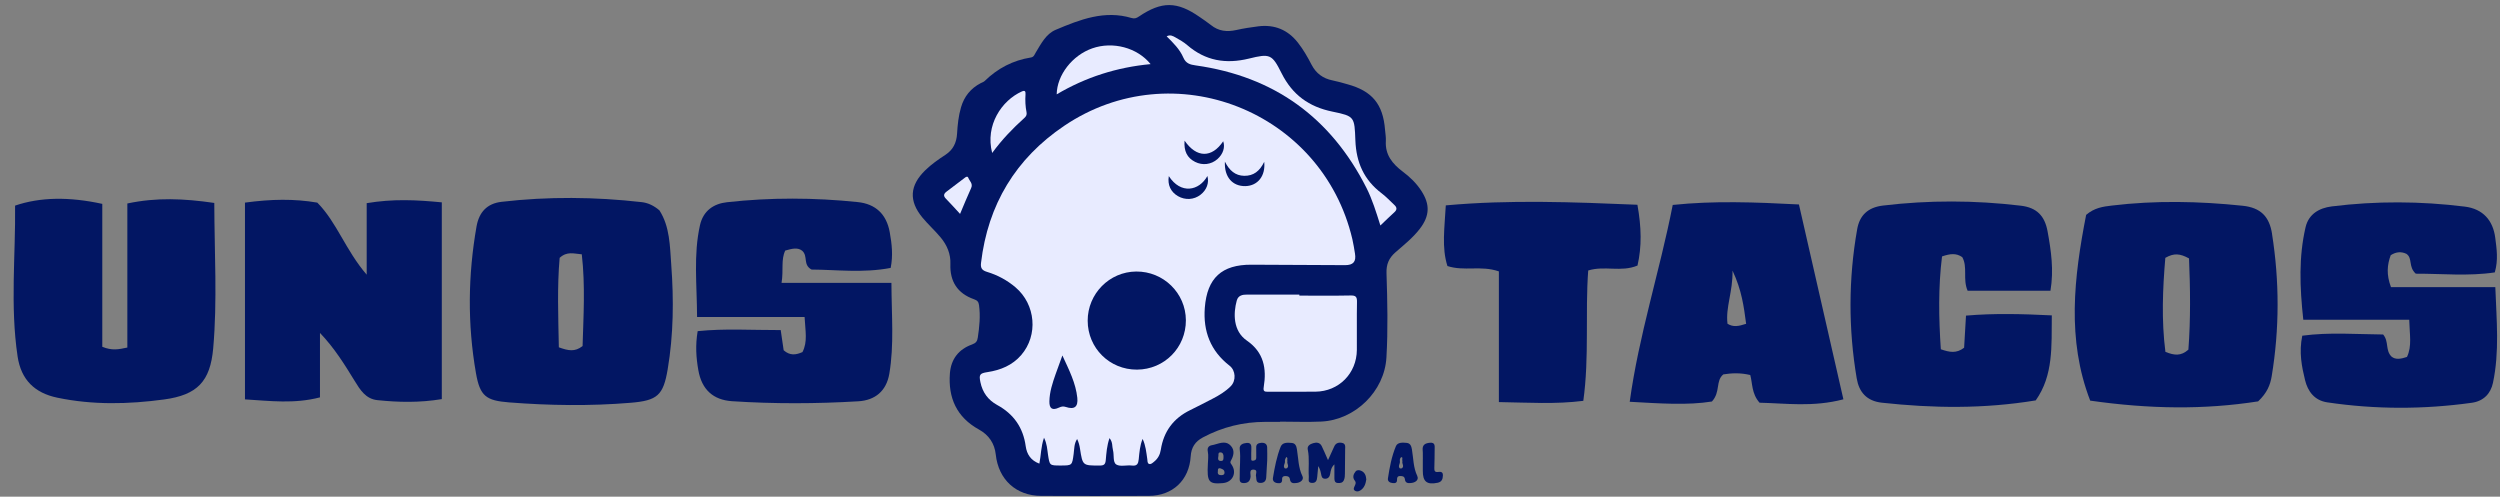 <svg width="151" height="30" viewBox="0 0 151 30" fill="none" xmlns="http://www.w3.org/2000/svg">
<rect x="0" y="0" width="151" height="30" fill="#808080" stroke="none"/>
<g clip-path="url(#clip0_11_403)">
<path d="M77.317 25.481H76.429C75.089 25.481 73.833 25.793 72.66 26.417C72.192 26.664 71.95 27.022 71.918 27.565C71.829 29.004 70.826 29.946 69.389 29.951C67.222 29.959 65.056 29.959 62.888 29.951C61.363 29.946 60.306 28.961 60.144 27.452C60.072 26.78 59.722 26.269 59.128 25.943C57.783 25.201 57.261 24.034 57.374 22.549C57.441 21.688 57.907 21.093 58.713 20.806C58.945 20.722 59.026 20.612 59.058 20.394C59.157 19.74 59.224 19.09 59.133 18.428C59.106 18.226 59.026 18.143 58.829 18.073C57.834 17.726 57.363 16.997 57.404 15.945C57.428 15.34 57.199 14.807 56.825 14.353C56.475 13.928 56.059 13.559 55.709 13.134C54.88 12.125 54.948 11.2 55.884 10.286C56.252 9.928 56.672 9.632 57.099 9.355C57.57 9.048 57.775 8.618 57.807 8.072C57.839 7.537 57.893 7.001 58.046 6.479C58.237 5.826 58.63 5.339 59.233 5.024C59.316 4.981 59.413 4.952 59.477 4.89C60.26 4.126 61.185 3.644 62.267 3.472C62.452 3.443 62.487 3.289 62.56 3.171C62.883 2.638 63.181 2.044 63.768 1.799C65.228 1.183 66.716 0.597 68.351 1.089C68.537 1.145 68.653 1.089 68.792 0.997C70.169 0.067 71.092 0.075 72.453 1.022C72.685 1.183 72.921 1.339 73.142 1.514C73.599 1.882 74.102 1.939 74.662 1.815C75.105 1.716 75.56 1.646 76.012 1.589C76.986 1.471 77.782 1.799 78.39 2.571C78.715 2.985 78.976 3.44 79.216 3.905C79.49 4.432 79.907 4.742 80.488 4.857C80.789 4.917 81.085 5.005 81.384 5.089C82.879 5.498 83.533 6.288 83.656 7.832C83.675 8.061 83.718 8.29 83.705 8.516C83.656 9.352 84.103 9.896 84.724 10.364C85.155 10.686 85.545 11.06 85.843 11.518C86.384 12.346 86.36 13.035 85.757 13.82C85.335 14.369 84.792 14.796 84.278 15.246C83.885 15.593 83.726 15.969 83.745 16.51C83.799 18.204 83.839 19.902 83.74 21.596C83.621 23.638 81.852 25.362 79.815 25.462C78.984 25.502 78.148 25.467 77.314 25.467V25.486L77.317 25.481Z" fill="#021663"/>
<path d="M80.213 27.788C80.351 27.49 80.469 27.234 80.582 26.979C80.671 26.772 80.827 26.713 81.037 26.745C81.292 26.785 81.249 26.979 81.246 27.148C81.246 27.633 81.238 28.114 81.233 28.598C81.233 28.733 81.228 28.864 81.174 28.994C81.101 29.163 80.967 29.184 80.808 29.174C80.628 29.16 80.598 29.045 80.598 28.894C80.601 28.63 80.598 28.364 80.598 28.047C80.402 28.232 80.378 28.426 80.345 28.617C80.316 28.789 80.224 28.924 80.028 28.916C79.829 28.91 79.818 28.749 79.788 28.601C79.759 28.448 79.716 28.297 79.622 28.152C79.6 28.369 79.576 28.587 79.56 28.808C79.544 29.018 79.482 29.184 79.232 29.168C78.965 29.152 79.062 28.942 79.052 28.803C79.014 28.256 79.105 27.705 78.99 27.159C78.941 26.925 79.129 26.826 79.312 26.769C79.519 26.707 79.721 26.721 79.832 26.944C79.961 27.207 80.071 27.477 80.211 27.791L80.213 27.788Z" fill="#021663"/>
<path d="M76.539 27.81C76.515 28.24 76.496 28.536 76.48 28.832C76.467 29.061 76.348 29.171 76.12 29.168C75.88 29.168 75.888 28.991 75.872 28.832C75.872 28.819 75.872 28.803 75.869 28.792C75.81 28.649 76.004 28.388 75.735 28.364C75.423 28.337 75.552 28.633 75.536 28.786C75.506 29.05 75.393 29.174 75.13 29.179C74.823 29.182 74.882 28.964 74.879 28.784C74.866 28.235 74.947 27.686 74.879 27.135C74.845 26.855 75.073 26.774 75.299 26.753C75.573 26.729 75.592 26.917 75.582 27.124C75.573 27.299 75.573 27.474 75.576 27.649C75.576 27.735 75.544 27.853 75.708 27.823C75.808 27.805 75.88 27.772 75.877 27.646C75.869 27.444 75.885 27.242 75.875 27.041C75.864 26.823 75.993 26.764 76.171 26.747C76.372 26.731 76.528 26.799 76.537 27.022C76.55 27.331 76.539 27.641 76.539 27.813V27.81Z" fill="#021663"/>
<path d="M85.94 27.729C85.929 27.487 85.951 27.425 85.929 27.186C85.9 26.855 86.099 26.766 86.368 26.742C86.693 26.712 86.656 26.939 86.653 27.143C86.648 27.52 86.648 27.896 86.634 28.273C86.629 28.437 86.664 28.531 86.855 28.507C87.008 28.488 87.156 28.485 87.151 28.714C87.145 28.94 87.083 29.104 86.836 29.158C86.185 29.295 85.932 29.093 85.938 28.437C85.938 28.262 85.938 28.087 85.938 27.912C85.943 27.899 85.938 27.893 85.938 27.732L85.94 27.729Z" fill="#021663"/>
<path d="M82.524 28.961C82.484 29.228 82.403 29.48 82.15 29.631C82.056 29.688 81.94 29.704 81.841 29.642C81.717 29.564 81.779 29.451 81.822 29.357C81.873 29.244 81.924 29.15 81.827 29.026C81.68 28.837 81.741 28.644 81.876 28.477C81.962 28.372 82.102 28.388 82.212 28.434C82.435 28.531 82.508 28.725 82.524 28.959V28.961Z" fill="#021663"/>
<path d="M69.01 26.519C68.849 26.917 68.819 27.331 68.779 27.74C68.752 27.998 68.688 28.16 68.367 28.119C68.05 28.079 67.657 28.203 67.423 28.055C67.203 27.915 67.302 27.485 67.224 27.191C67.162 26.968 67.222 26.71 67.014 26.462C66.853 26.925 66.826 27.363 66.788 27.791C66.764 28.058 66.673 28.119 66.417 28.119C65.392 28.119 65.392 28.13 65.231 27.095C65.201 26.901 65.153 26.71 65.059 26.516C64.873 26.791 64.889 27.111 64.849 27.409C64.755 28.114 64.768 28.117 64.053 28.117C63.389 28.117 63.399 28.117 63.297 27.447C63.249 27.135 63.243 26.809 63.058 26.438C62.869 26.987 62.88 27.493 62.778 28.004C62.267 27.815 62.019 27.442 61.952 26.947C61.799 25.825 61.221 25.002 60.233 24.464C59.676 24.16 59.343 23.697 59.217 23.084C59.122 22.629 59.176 22.546 59.642 22.476C60.438 22.355 61.148 22.064 61.683 21.443C62.716 20.244 62.555 18.393 61.339 17.357C60.83 16.924 60.249 16.612 59.615 16.421C59.311 16.33 59.217 16.192 59.254 15.878C59.671 12.354 61.347 9.578 64.276 7.601C70.869 3.149 79.861 6.697 81.682 14.444C81.749 14.732 81.793 15.025 81.841 15.316C81.922 15.803 81.741 16.018 81.236 16.015C79.35 16.01 77.467 15.996 75.582 15.988C73.796 15.98 72.911 16.79 72.771 18.581C72.66 20.007 73.115 21.198 74.269 22.091C74.638 22.377 74.67 22.992 74.339 23.326C74.024 23.643 73.642 23.875 73.247 24.079C72.795 24.313 72.34 24.55 71.883 24.773C70.877 25.263 70.285 26.059 70.113 27.165C70.067 27.46 69.938 27.7 69.71 27.883C69.618 27.955 69.516 28.068 69.395 28.017C69.293 27.974 69.312 27.829 69.295 27.724C69.236 27.318 69.199 26.909 69.018 26.519H69.01Z" fill="#E8EBFF"/>
<path d="M78.481 17.855C79.517 17.855 80.552 17.868 81.585 17.847C81.897 17.841 81.967 17.941 81.962 18.234C81.943 19.202 81.962 20.171 81.954 21.136C81.943 22.554 80.865 23.643 79.455 23.657C78.5 23.668 77.545 23.657 76.593 23.662C76.38 23.662 76.286 23.646 76.329 23.377C76.512 22.261 76.337 21.282 75.313 20.574C74.463 19.988 74.492 18.92 74.699 18.159C74.785 17.839 75.046 17.79 75.337 17.793C76.386 17.798 77.432 17.793 78.481 17.793V17.852V17.855Z" fill="#E8EBFF"/>
<path d="M83.374 13.616C83.119 12.806 82.887 12.05 82.532 11.345C80.378 7.093 76.951 4.615 72.222 3.951C71.894 3.905 71.63 3.843 71.472 3.475C71.259 2.98 70.869 2.593 70.466 2.195C70.681 2.073 70.85 2.178 71.001 2.262C71.246 2.399 71.496 2.542 71.708 2.724C72.806 3.674 74.043 3.881 75.434 3.539C76.703 3.227 76.83 3.268 77.405 4.419C78.059 5.726 79.054 6.45 80.483 6.743C81.819 7.017 81.811 7.055 81.865 8.483C81.916 9.818 82.387 10.869 83.449 11.674C83.727 11.883 83.966 12.144 84.221 12.381C84.377 12.526 84.394 12.663 84.221 12.819C83.944 13.07 83.678 13.331 83.377 13.618L83.374 13.616Z" fill="#E8EBFF"/>
<path d="M69.497 3.873C67.448 4.064 65.573 4.666 63.824 5.699C63.843 4.529 64.768 3.343 65.971 2.921C67.208 2.488 68.682 2.867 69.497 3.873V3.873Z" fill="#E8EBFF"/>
<path d="M59.927 9.239C59.491 7.563 60.508 6.065 61.718 5.525C61.909 5.438 61.952 5.519 61.941 5.699C61.917 6.062 61.931 6.423 62.003 6.781C62.033 6.929 61.979 7.031 61.866 7.13C61.169 7.757 60.518 8.432 59.927 9.239V9.239Z" fill="#E8EBFF"/>
<path d="M57.99 12.922C57.683 12.591 57.417 12.29 57.135 12.004C56.97 11.838 56.995 11.709 57.167 11.577C57.541 11.294 57.915 11.009 58.288 10.727C58.358 10.673 58.444 10.635 58.485 10.738C58.56 10.937 58.781 11.087 58.657 11.359C58.428 11.856 58.224 12.365 57.987 12.922H57.99Z" fill="#E8EBFF"/>
<path d="M74.39 28.066C74.331 27.982 74.282 27.936 74.344 27.829C74.511 27.533 74.597 27.21 74.344 26.928C74.075 26.624 73.731 26.745 73.405 26.839C73.341 26.858 73.276 26.877 73.209 26.887C72.986 26.922 72.91 27.068 72.951 27.264C73.005 27.536 72.959 27.799 72.956 28.014C72.892 29.112 73.013 29.257 73.868 29.179C74.452 29.125 74.726 28.552 74.39 28.068V28.066ZM73.583 27.589C73.621 27.509 73.537 27.326 73.709 27.323C73.868 27.323 73.911 27.468 73.9 27.614C73.892 27.716 73.914 27.84 73.752 27.842C73.583 27.845 73.556 27.745 73.583 27.587V27.589ZM73.755 28.7C73.607 28.7 73.532 28.63 73.559 28.477C73.572 28.396 73.524 28.275 73.691 28.283C73.806 28.326 73.946 28.351 73.96 28.523C73.97 28.668 73.876 28.703 73.755 28.7Z" fill="#021663"/>
<path d="M78.664 28.754C78.417 28.243 78.422 27.686 78.336 27.148C78.304 26.936 78.239 26.769 78.016 26.753C77.766 26.734 77.462 26.704 77.349 26.99C77.112 27.59 76.991 28.224 76.886 28.862C76.854 29.053 76.975 29.16 77.169 29.182C77.317 29.198 77.443 29.179 77.438 28.983C77.432 28.846 77.462 28.757 77.634 28.754C77.795 28.752 77.889 28.794 77.914 28.961C77.941 29.147 78.064 29.201 78.237 29.179C78.554 29.171 78.772 28.972 78.667 28.757L78.664 28.754ZM77.739 28.275C77.709 28.302 77.61 28.302 77.591 28.278C77.481 28.141 77.623 28.009 77.612 27.872C77.591 27.77 77.647 27.692 77.69 27.603C77.793 27.649 77.752 27.727 77.75 27.791C77.755 27.818 77.768 27.848 77.76 27.869C77.72 28.004 77.881 28.152 77.739 28.273V28.275Z" fill="#021663"/>
<path d="M85.607 28.757C85.359 28.246 85.373 27.689 85.281 27.151C85.246 26.944 85.187 26.774 84.964 26.75C84.724 26.726 84.415 26.707 84.313 26.949C84.055 27.568 83.931 28.232 83.831 28.897C83.804 29.066 83.939 29.16 84.108 29.177C84.256 29.193 84.385 29.177 84.38 28.983C84.38 28.848 84.399 28.752 84.574 28.752C84.73 28.752 84.835 28.778 84.856 28.953C84.878 29.142 84.999 29.195 85.171 29.177C85.494 29.171 85.712 28.98 85.604 28.757H85.607ZM84.687 28.275C84.657 28.302 84.56 28.302 84.539 28.278C84.426 28.144 84.574 28.009 84.555 27.872C84.536 27.762 84.56 27.635 84.657 27.614C84.722 27.598 84.7 27.727 84.695 27.794C84.7 27.821 84.714 27.85 84.706 27.872C84.668 28.006 84.827 28.152 84.687 28.273V28.275Z" fill="#021663"/>
<path d="M68.674 22.325C67.02 22.334 65.699 21.023 65.696 19.372C65.694 17.745 67.004 16.413 68.626 16.4C70.274 16.386 71.619 17.704 71.627 19.34C71.635 20.994 70.326 22.317 68.677 22.325H68.674Z" fill="#021663"/>
<path d="M64.168 21.47C64.577 22.358 64.978 23.143 65.07 24.031C65.126 24.579 64.892 24.754 64.37 24.579C64.212 24.526 64.101 24.555 63.959 24.62C63.563 24.805 63.375 24.684 63.383 24.241C63.394 23.67 63.571 23.135 63.757 22.605C63.878 22.258 64.007 21.914 64.168 21.47V21.47Z" fill="#021663"/>
<path d="M76.359 9.774C76.448 10.633 75.961 11.222 75.229 11.241C74.449 11.259 73.935 10.697 73.984 9.764C74.253 10.299 74.613 10.611 75.151 10.619C75.703 10.627 76.087 10.345 76.359 9.774Z" fill="#021663"/>
<path d="M70.597 10.638C71.318 11.752 72.426 11.536 72.927 10.63C73.042 11.041 72.884 11.475 72.512 11.762C72.12 12.069 71.59 12.101 71.151 11.848C70.707 11.59 70.511 11.165 70.595 10.641L70.597 10.638Z" fill="#021663"/>
<path d="M71.547 8.494C72.276 9.554 73.198 9.549 73.882 8.532C74.008 8.892 73.876 9.304 73.535 9.608C73.161 9.941 72.631 10.006 72.182 9.777C71.706 9.535 71.498 9.132 71.547 8.494V8.494Z" fill="#021663"/>
<path d="M14.793 12.238C16.386 12.023 17.763 11.999 19.165 12.238C20.351 13.438 20.862 15.095 22.148 16.591V12.271C23.732 12.004 25.141 12.072 26.685 12.222V24.106C25.346 24.329 24.068 24.302 22.79 24.168C22.091 24.095 21.749 23.544 21.419 23.003C20.808 22.008 20.195 21.015 19.326 20.109V24.001C17.776 24.402 16.346 24.219 14.796 24.122V12.238H14.793Z" fill="#021663"/>
<path d="M12.943 12.257C12.951 15.291 13.131 18.167 12.878 21.032C12.701 23.044 11.915 23.856 9.909 24.128C7.77 24.418 5.602 24.469 3.461 24.02C2.108 23.738 1.274 22.952 1.062 21.524C0.607 18.465 0.946 15.415 0.911 12.419C2.417 11.905 4.168 11.875 6.178 12.314V20.945C6.759 21.188 7.16 21.107 7.692 20.991V12.29C9.454 11.918 11.089 11.988 12.94 12.257H12.943Z" fill="#021663"/>
<path d="M123.848 17.559H118.843C118.539 16.852 118.861 16.131 118.52 15.531C118.157 15.278 117.796 15.318 117.299 15.488C117.067 17.341 117.1 19.229 117.226 21.096C117.756 21.279 118.165 21.362 118.633 21.002C118.665 20.445 118.7 19.832 118.746 19.063C120.432 18.917 122.124 18.96 123.929 19.049C123.91 20.919 124.031 22.667 122.958 24.184C119.792 24.706 116.736 24.657 113.67 24.324C112.737 24.222 112.285 23.673 112.147 22.863C111.639 19.859 111.644 16.846 112.174 13.842C112.32 13.016 112.812 12.526 113.729 12.416C116.51 12.082 119.281 12.093 122.06 12.424C123.02 12.54 123.499 13.035 123.671 13.96C123.886 15.135 124.058 16.303 123.848 17.559V17.559Z" fill="#021663"/>
<path d="M47.155 19.937C47.23 20.461 47.284 20.827 47.333 21.155C47.712 21.491 48.07 21.443 48.468 21.266C48.793 20.644 48.64 19.983 48.597 19.146H42.103C42.096 17.182 41.878 15.399 42.278 13.605C42.477 12.72 43.109 12.303 43.911 12.214C46.542 11.921 49.181 11.932 51.811 12.206C52.879 12.319 53.541 12.927 53.74 14.024C53.869 14.735 53.947 15.429 53.796 16.182C52.129 16.502 50.512 16.289 49.017 16.281C48.478 15.988 48.823 15.472 48.449 15.143C48.166 14.92 47.809 15.028 47.427 15.135C47.16 15.711 47.335 16.289 47.206 17.085H53.842C53.85 19.068 54.011 20.819 53.716 22.57C53.538 23.616 52.863 24.176 51.841 24.238C49.302 24.389 46.757 24.399 44.215 24.233C43.077 24.157 42.386 23.53 42.181 22.366C42.047 21.607 41.993 20.865 42.139 20.001C43.79 19.832 45.401 19.942 47.152 19.937H47.155Z" fill="#021663"/>
<path d="M145.913 16.531C145.445 16.104 145.738 15.603 145.348 15.332C145.047 15.189 144.73 15.2 144.399 15.415C144.184 15.996 144.13 16.593 144.415 17.341H150.717C150.793 19.361 150.973 21.247 150.575 23.124C150.438 23.767 150.013 24.227 149.3 24.327C146.387 24.733 143.476 24.735 140.566 24.302C139.802 24.189 139.393 23.646 139.226 22.963C139.025 22.134 138.85 21.284 139.057 20.276C140.706 20.055 142.357 20.192 143.942 20.203C144.305 20.636 144.06 21.153 144.447 21.537C144.681 21.734 145.004 21.688 145.381 21.559C145.693 20.905 145.539 20.209 145.518 19.313H139.119C138.901 17.311 138.842 15.509 139.256 13.726C139.439 12.941 140.063 12.564 140.838 12.467C143.517 12.133 146.198 12.147 148.878 12.48C149.97 12.618 150.583 13.309 150.715 14.377C150.798 15.03 150.903 15.7 150.685 16.453C149.09 16.693 147.473 16.526 145.908 16.531H145.913Z" fill="#021663"/>
<path d="M98.9 12.367C99.145 13.734 99.169 14.893 98.905 16.039C97.91 16.456 96.926 16.028 95.928 16.338C95.739 18.931 96 21.556 95.632 24.211C93.948 24.424 92.339 24.316 90.532 24.286V16.392C89.44 16.015 88.455 16.402 87.425 16.069C87.07 14.95 87.253 13.78 87.326 12.405C91.196 12.053 95.018 12.206 98.9 12.367Z" fill="#021663"/>
<path d="M40.544 15.993C40.46 14.866 40.463 13.685 39.828 12.704C39.492 12.419 39.142 12.252 38.76 12.209C35.938 11.889 33.114 11.862 30.293 12.19C29.421 12.292 28.937 12.809 28.783 13.675C28.264 16.628 28.232 19.587 28.748 22.538C28.993 23.934 29.359 24.195 30.752 24.305C33.195 24.496 35.635 24.531 38.08 24.329C39.707 24.195 40.062 23.883 40.328 22.306C40.681 20.211 40.7 18.102 40.544 15.999V15.993ZM35.188 20.9C34.72 21.271 34.322 21.182 33.754 20.978C33.719 19.111 33.649 17.314 33.803 15.574C34.249 15.165 34.653 15.321 35.14 15.361C35.358 17.266 35.239 19.106 35.188 20.9V20.9Z" fill="#021663"/>
<path d="M137.233 14.127C137.066 13.067 136.536 12.54 135.452 12.427C132.816 12.152 130.188 12.098 127.552 12.416C127.017 12.48 126.506 12.548 126.003 12.978C125.266 16.752 124.825 20.512 126.248 24.198C129.833 24.709 133.12 24.754 136.391 24.243C136.932 23.727 137.123 23.256 137.212 22.715C137.682 19.853 137.682 16.994 137.23 14.127H137.233ZM132.179 21.118C131.719 21.524 131.321 21.467 130.791 21.252C130.546 19.353 130.627 17.424 130.786 15.574C131.307 15.278 131.665 15.307 132.217 15.609C132.292 17.395 132.319 19.286 132.179 21.115V21.118Z" fill="#021663"/>
<path d="M108.653 12.349C105.99 12.211 103.532 12.117 101.033 12.378C100.231 16.456 98.991 20.214 98.435 24.267C100.293 24.372 101.934 24.488 103.4 24.251C103.933 23.665 103.607 23.011 104.089 22.613C104.589 22.535 105.105 22.506 105.716 22.651C105.856 23.154 105.789 23.77 106.278 24.324C107.844 24.356 109.498 24.604 111.341 24.119C110.447 20.209 109.571 16.362 108.656 12.349H108.653ZM104.341 19.555C104.218 18.562 104.667 17.629 104.645 16.346C105.208 17.543 105.329 18.53 105.466 19.558C104.998 19.711 104.686 19.767 104.341 19.555Z" fill="#021663"/>
</g>
<defs>
<clipPath id="clip0_11_403">
<rect width="150" height="29.658" fill="white" transform="translate(0.825 0.301)"/>
</clipPath>
</defs>
</svg>
